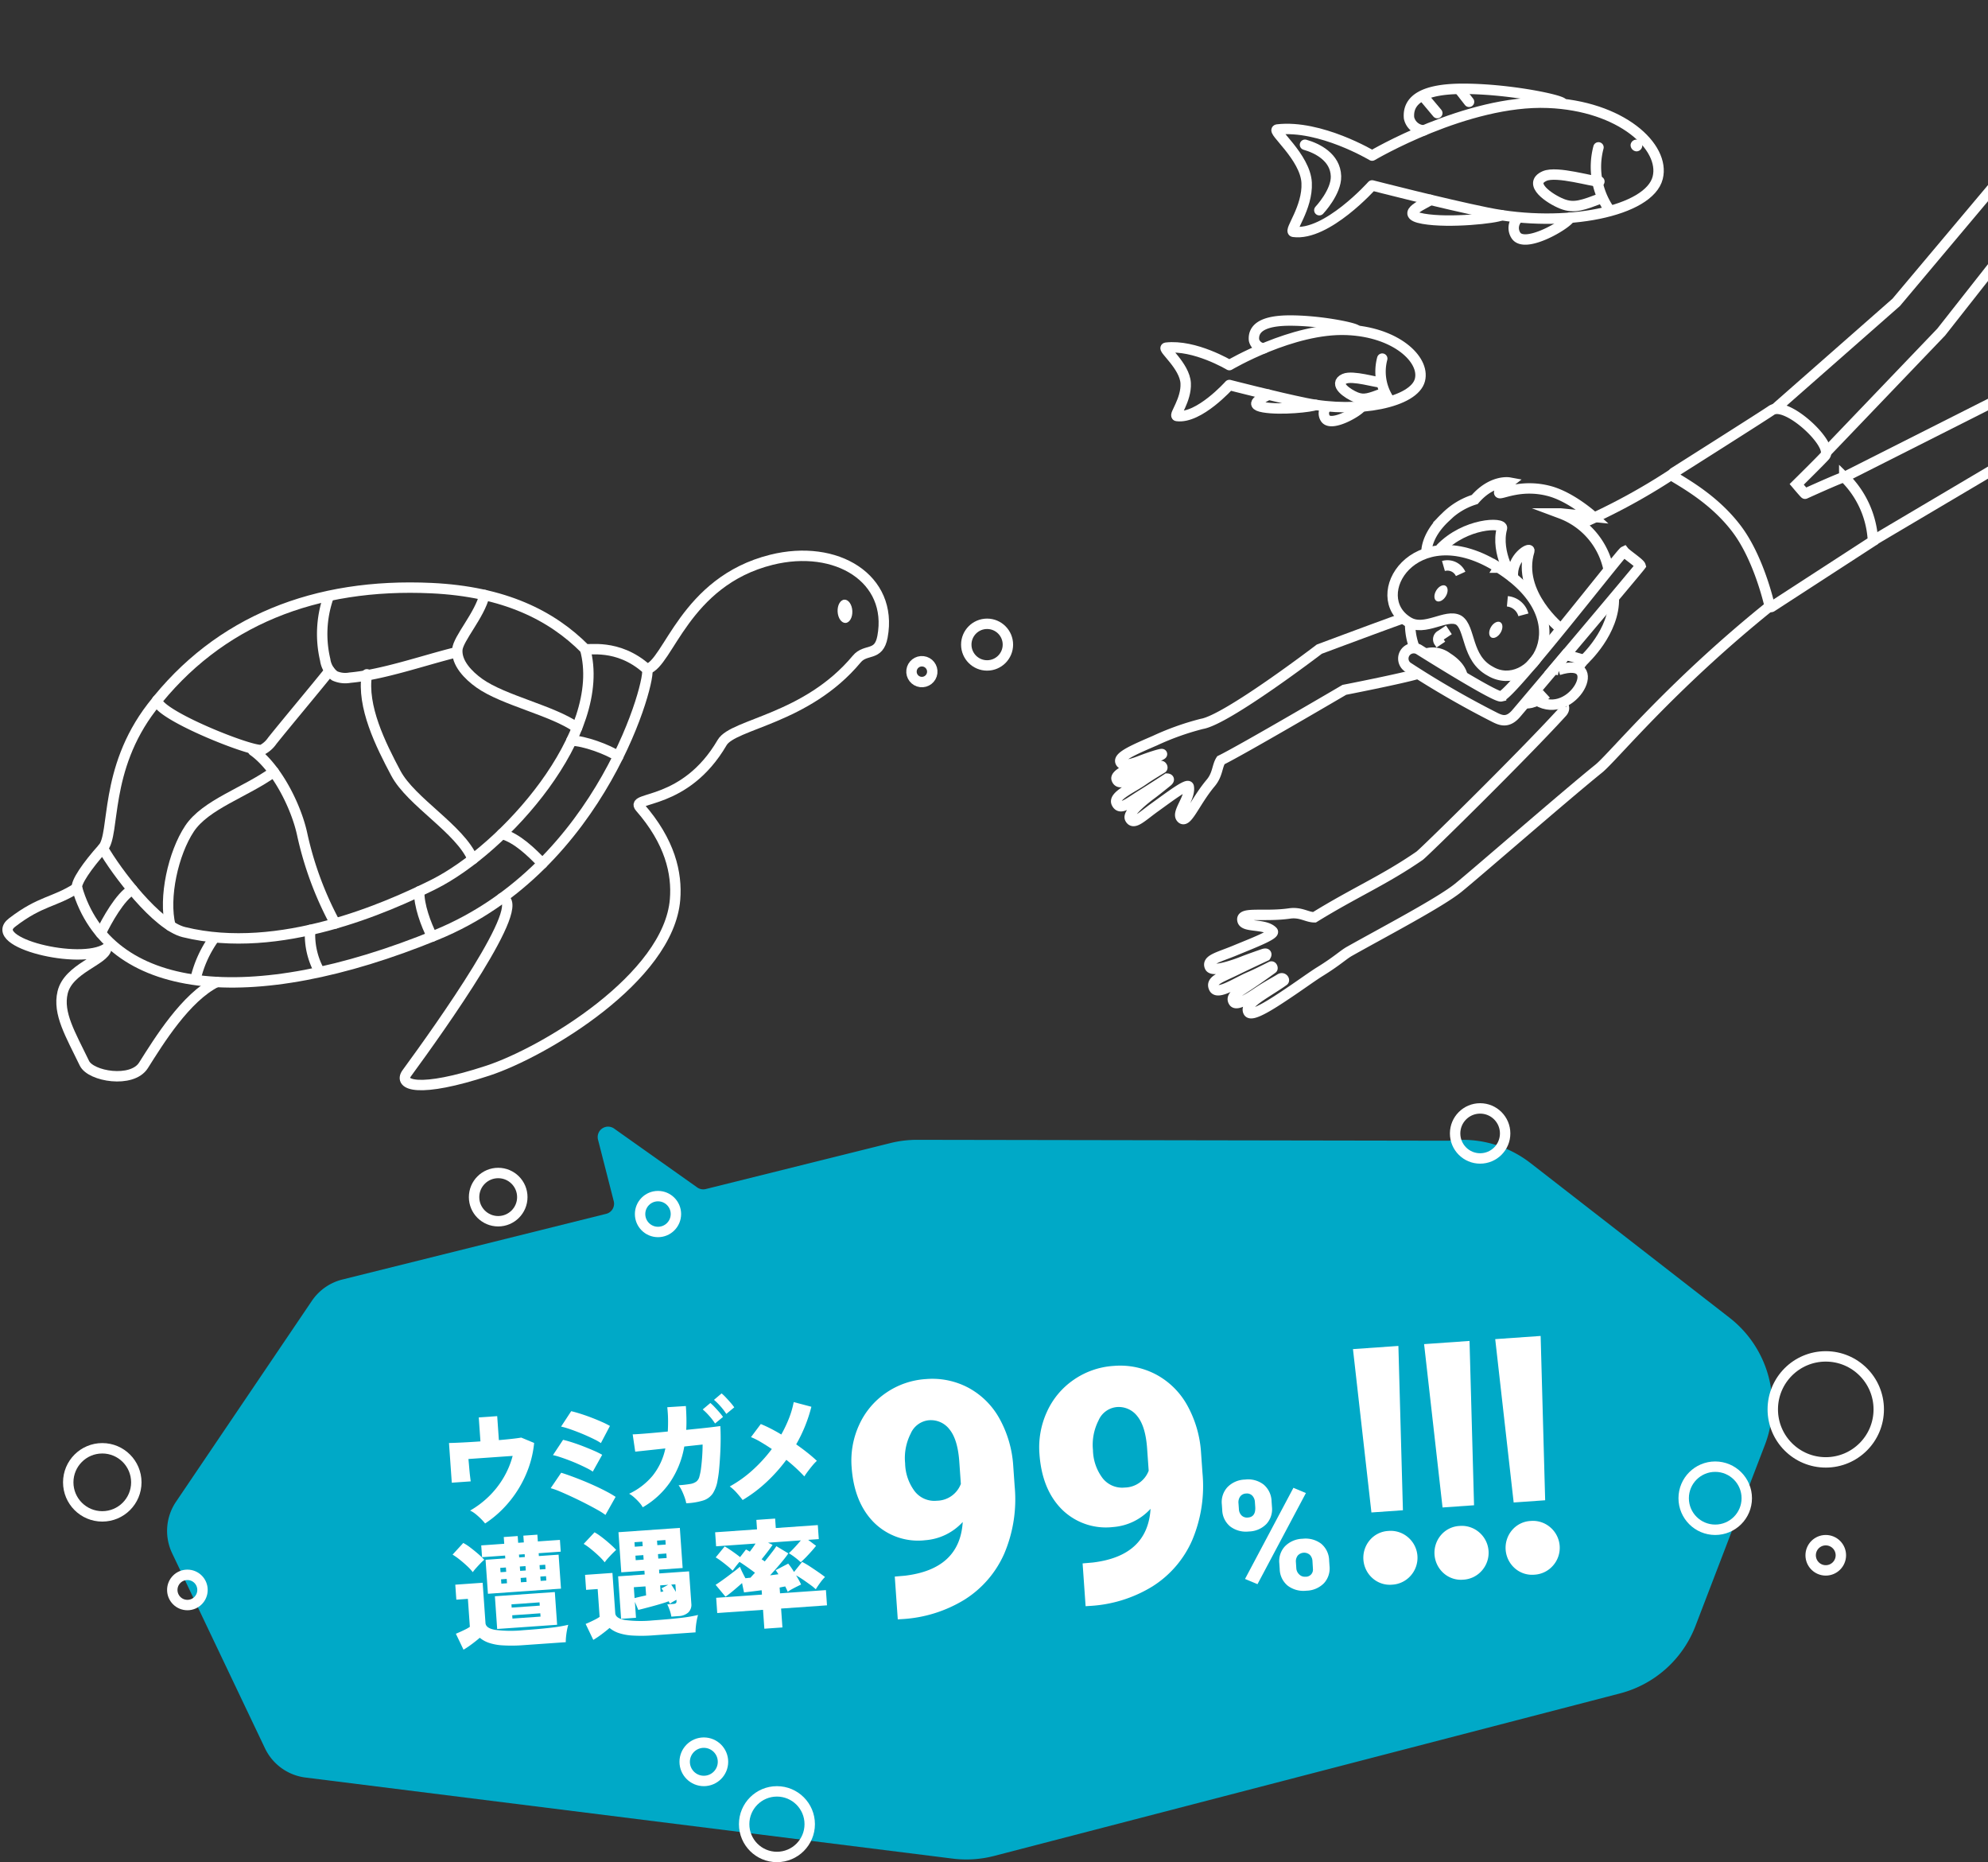 <svg xmlns="http://www.w3.org/2000/svg" width="382.116" height="357.844"><rect width="100%" height="100%" fill="#333333" stroke="none"/><defs><clipPath id="a"><path fill="#fff" stroke="#707070" d="M40 1393h195v212H40z" data-name="長方形 12408"/></clipPath></defs><g data-name="グループ 10493"><g data-name="グループ 10385"><g data-name="グループ 10384"><g clip-path="url(#a)" data-name="マスクグループ 1031" transform="translate(147.116 -1393)"><g data-name="グループ 10383"><g data-name="グループ 10335"><g data-name="グループ 10336"><path fill="none" stroke="#fff" stroke-miterlimit="10" stroke-width="2" d="M125.383 1522.486c-3.372.985-14.1 3.078-14.1 3.078s-19.634 11.521-23.738 13.528c-.747 1.166-.59 2.749-1.957 4.375-3.084 3.665-4.637 8.105-5.704 6.654-.798-1.081 1.859-3.82 1.493-5.93-.14-.803-3.84 2.019-6.444 3.886s-4.15 3.537-4.846 2.22c-.57-1.07 2.93-3.822 4.128-4.7.765-.563 2.814-2.213 3.038-2.403.656-.554-.034-.569-.034-.569s-2.882 1.885-5.098 3.257c-2.476 1.544-3.91 2.864-4.615 1.453-.562-1.13 1.84-2.395 3.927-3.66 1.67-1.011.823-.645 4.803-3.056.184-.112-.064-.452-.157-.416-1.164.449-2.893 1.15-4.603 1.901-2.11.927-3.547 1.826-3.969.596-.28-.816 2.024-1.963 4.309-2.849 7.553-2.928 3.906-2.062.244-.642-1.816.706-3.461 1.114-3.818.195-.419-1.08 2.961-2.488 6.625-4.077a51.4 51.4 0 0 1 9.045-3.224c4.79-.788 22.564-14.36 22.564-14.36s14.169-5.29 16.131-5.94" data-name="パス 14"/><path fill="none" stroke="#fff" stroke-miterlimit="10" stroke-width="2" d="M174.566 1483.948a120 120 0 0 1-18.158 9.847" data-name="パス 15"/><path fill="none" stroke="#fff" stroke-miterlimit="10" stroke-width="2" d="m267.112 1450.083-29.628 19.408-30.114 15.201" data-name="パス 16"/><path fill="none" stroke="#fff" stroke-miterlimit="10" stroke-width="2" d="m271.31 1458.826-27.663 19.879-30.697 18.167" data-name="パス 17"/><path fill="none" stroke="#fff" stroke-miterlimit="10" stroke-width="2" d="M153.247 1528.064c-.267.203.792.856-.132 1.869-7.622 8.359-26.583 26.974-27.37 27.516-6.818 4.701-12.376 6.992-20.208 11.822-1.421.01-2.617-1.046-4.803-.731-4.93.71-9.538-.437-9.019 1.385.384 1.355 4.289.501 5.786 2.053.57.59-4.06 2.352-7.216 3.661s-5.492 1.761-4.857 3.158c.519 1.138 4.963-.48 6.432-1.07.94-.376 3.575-1.3 3.872-1.394.868-.28.443.36.443.36s-3.347 1.557-5.86 2.788c-2.812 1.38-4.792 1.935-4.08 3.39.57 1.167 3.113-.304 5.454-1.486 1.875-.945 1.045-.38 5.513-2.637.209-.108.331.316.24.377a137 137 0 0 1-4.44 3.119c-2.083 1.397-3.72 2.198-2.978 3.29.496.729 2.438-.383 4.656-1.869 1.69-1.131 3.3-1.968 4.243-2.561.553-.347.86.239.702.356-.867.646-2.007 1.335-3.777 2.487-1.959 1.273-3.57 2.508-3 3.513.614 1.087 4.7-1.609 8.296-4.043 1.825-1.236 4.224-2.952 5.352-3.649 3.407-2.099 4.547-3.267 5.776-3.96 6.545-3.68 17.34-9.338 20.861-12.17 3.361-2.707 20.519-17.67 27.03-22.916 2.734-2.2 13.728-15.803 32.88-31.219" data-name="パス 18"/><path fill="none" stroke="#fff" stroke-miterlimit="10" stroke-width="2" d="M148.332 1527.61c6.826 4.101 13.54-8.863 4.11-5.856" data-name="パス 19"/><path fill="none" stroke="#fff" stroke-miterlimit="10" stroke-width="2" d="M146.005 1528.117s1.733.417 4.105-1.783" data-name="パス 20"/><path fill="none" stroke="#fff" stroke-miterlimit="10" stroke-width="2" d="M123.927 1512.735a12.8 12.8 0 0 0 .872 4.806" data-name="パス 21"/><path fill="none" stroke="#fff" stroke-miterlimit="10" stroke-width="2" d="m140.95 1502.083.005-.008-.29-.174c-.145-.086-.192-.116-.29-.175l-.005.008c-15.693-9.43-24.941 5.886-16.797 10.78 3.185 1.947 7.275-1.67 9.691-.34 2.31 1.504 1.423 7.312 6.051 9.798 7.617 4.577 18.161-9.495 1.636-19.89Z" data-name="パス 22"/><path fill="none" stroke="#fff" stroke-miterlimit="10" stroke-width="2" d="M134.022 1523.047c-.195-1.158-1.054-2.471-2.94-3.664a4.63 4.63 0 0 0-3.947-.826" data-name="パス 23"/><path fill="none" stroke="#fff" stroke-miterlimit="10" stroke-width="2" d="m131.378 1514.035-1.532 1.024a.87.87 0 0 0-.41 1.213l.397.594" data-name="パス 24"/><path fill="none" stroke="#fff" stroke-miterlimit="10" stroke-width="2" d="M129.699 1498.479c4.825-5.049 12.205-5.168 11.878-3.956-1.292 4.746 2.159 9.981 2.11 9.399-.33-3.893 3.388-5.834 3.153-5.055-2.514 8.19 6.103 15.001 6.103 15.001" data-name="パス 25"/><path fill="none" stroke="#fff" stroke-miterlimit="10" stroke-width="2" d="M163.084 1507.876c.212 6.511-5.752 11.943-5.752 11.943" data-name="パス 26"/><path fill="none" stroke="#fff" stroke-miterlimit="10" stroke-width="2" d="M127.073 1499.11s-.199-3.126 3.631-6.694a13.54 13.54 0 0 1 5.641-3.433c3.342-3.86 6.632-3.257 6.632-3.257s-2.503 1.953-1.82 2.034 4.416-1.754 9.515-.398c4.27 1.136 8.453 4.947 8.453 4.947l-6.25-.636a14.6 14.6 0 0 1 9.218 10.842" data-name="パス 27"/><path fill="none" stroke="#fff" stroke-miterlimit="10" stroke-width="2" d="M141.412 1526.816c2.112-.502 23.008-27.53 23.635-27.829.406.52 3.019 2.241 3.16 2.734-.769 1.055-23.03 27.396-23.935 28.434-1.573 1.807-2.87 1.293-4.044.712a177 177 0 0 1-16.816-9.714 2 2 0 0 1 2.13-3.369c4.154 2.604 14.919 9.256 15.87 9.032Z" data-name="パス 28"/><path fill="none" stroke="#fff" stroke-miterlimit="10" stroke-width="2" d="m152.523 1521.77-.983-.198 2.32-2.748 3.47.997-1.27 1.547" data-name="パス 29"/><path fill="none" stroke="#fff" stroke-miterlimit="10" stroke-width="2" d="M174.658 1483.794s17.618-11.148 18.691-11.915c2.859-2.05 12.066 6.584 10.323 8.715-.507.62-5.44 5.482-5.44 5.482s1.54 1.825 1.6 1.805c0 0 7.379-3.35 7.538-3.189a18.37 18.37 0 0 1 5.517 12.288l-19.465 12.629a.257.257 0 0 1-.39-.156c-.41-1.762-2.406-9.637-6.386-14.87-3.825-5.027-8.762-8.014-11.922-9.913-.289-.173-.353-.7-.066-.876Z" data-name="パス 30"/><path fill="none" stroke="#fff" stroke-miterlimit="10" stroke-width="2" d="m284.79 1435.249-15.488 11.848a6.593 6.593 0 0 0 6.96 11.134l17.207-9.359 31.392-13.386-16.597-23.456Z" data-name="パス 31"/><path fill="none" stroke="#fff" stroke-miterlimit="10" stroke-width="2" d="m240.686 1423.348-23.335 27.759-23.316 20.495" data-name="パス 32"/><path fill="none" stroke="#fff" stroke-miterlimit="10" stroke-width="2" d="m248.592 1428.099-22.581 28.708-22.015 22.99" data-name="パス 33"/><path fill="none" stroke="#fff" stroke-miterlimit="10" stroke-width="2" d="m253.013 1401.98-11.318 15.88a6.593 6.593 0 0 0 9.926 8.59l13.693-14.001 25.305-23.348-23.516-15.063Z" data-name="パス 34"/><path fill="none" stroke="#fff" stroke-miterlimit="10" stroke-width="2" d="M130.332 1501.764a2.786 2.786 0 0 1 3.304 1.519" data-name="パス 35"/><path fill="none" stroke="#fff" stroke-miterlimit="10" stroke-width="2" d="M142.618 1508.553a3.52 3.52 0 0 1 3.08 2.596" data-name="パス 36"/><path fill="#fff" d="M128.942 1506.474c.483-.804 1.288-1.21 1.797-.903s.528 1.206.045 2.01-1.288 1.21-1.796.904-.53-1.204-.046-2.01" data-name="パス 37"/><path fill="#fff" d="M139.472 1513.478c.483-.804 1.288-1.21 1.797-.904s.528 1.206.045 2.01-1.288 1.21-1.796.905-.53-1.205-.046-2.011" data-name="パス 38"/></g></g><g data-name="グループ 10344"><g data-name="グループ 10345"><path fill="#fff" d="M166.305 1420.807a1.129 1.129 0 1 1 1.119 1.279 1.207 1.207 0 0 1-1.119-1.279" data-name="パス 76"/><path fill="none" stroke="#fff" stroke-linecap="round" stroke-linejoin="round" stroke-miterlimit="10" stroke-width="2" d="M150.415 1412.755c14.136.561 22.585 8.5 21.1 14.4-1.624 6.467-17.762 9.758-32.747 6.718-8.382-1.7-22.149-5.242-22.149-5.242s-8.736 9.795-15.122 8.923c-.949-.13 2.781-4.61 2.539-9.436-.245-4.965-6.866-10.09-5.64-10.233 8.242-.961 18.226 5.017 18.226 5.017s18.209-10.765 33.793-10.147" data-name="パス 77"/><path fill="none" stroke="#fff" stroke-linecap="round" stroke-linejoin="round" stroke-miterlimit="10" stroke-width="2" d="M160.304 1427.876c-1.309.075-8.171-2.086-10.53-1.046-3.342 1.473.974 4.4 3.343 5.338s4.022.239 7.66-1.116" data-name="パス 78"/><path fill="none" stroke="#fff" stroke-linecap="round" stroke-miterlimit="10" stroke-width="2" d="M160.129 1421.321a14.54 14.54 0 0 0 1.8 11.569" data-name="パス 79"/><path fill="none" stroke="#fff" stroke-linecap="round" stroke-linejoin="round" stroke-miterlimit="10" stroke-width="2" d="M126.561 1418.053a3.04 3.04 0 0 1-2.845-2.387c-.321-3.56 2.871-5.6 10.366-5.6 8.331 0 17.718 1.88 19.026 2.664" data-name="パス 80"/><path fill="none" stroke="#fff" stroke-linecap="round" stroke-miterlimit="10" stroke-width="2" d="m126.461 1411.532 2.689 3.206" data-name="パス 81"/><path fill="none" stroke="#fff" stroke-linecap="round" stroke-miterlimit="10" stroke-width="2" d="m133.39 1410.188 1.862 2.379" data-name="パス 82"/><path fill="none" stroke="#fff" stroke-linecap="round" stroke-linejoin="round" stroke-miterlimit="10" stroke-width="2" d="M127.805 1431.401c-.424.554-6.533 2.73-1.345 3.638 5.043.883 14.042-.115 15.039-.684" data-name="パス 83"/><path fill="none" stroke="#fff" stroke-linecap="round" stroke-linejoin="round" stroke-miterlimit="10" stroke-width="2" d="M144.673 1434.888a2.62 2.62 0 0 0-.373 3.41c1.788 2.5 9.707-2.166 10.363-3.456" data-name="パス 84"/><path fill="none" stroke="#fff" stroke-linecap="round" stroke-linejoin="round" stroke-miterlimit="10" stroke-width="2" d="M103.718 1420.815c2.328.662 5.854 2.39 5.958 6.054.086 3.045-3.2 6.526-3.2 6.526" data-name="パス 85"/></g></g><g data-name="グループ 10346"><g fill="none" stroke="#fff" stroke-linecap="round" stroke-miterlimit="10" stroke-width="2" data-name="グループ 10345"><path stroke-linejoin="round" d="M111.732 1456.392c9.433.374 15.07 5.669 14.082 9.608-1.083 4.316-11.852 6.511-21.852 4.483-5.593-1.134-14.779-3.5-14.779-3.5s-5.83 6.538-10.091 5.96c-.633-.087 1.856-3.076 1.694-6.3-.166-3.313-4.583-6.733-3.766-6.828 5.5-.642 12.162 3.348 12.162 3.348s12.151-7.183 22.55-6.771" data-name="パス 77"/><path stroke-linejoin="round" d="M118.331 1466.482c-.874.05-5.452-1.392-7.027-.7-2.23.983.65 2.933 2.231 3.562s2.684.16 5.112-.744" data-name="パス 78"/><path d="M118.565 1461.914a9.7 9.7 0 0 0 1.2 7.72" data-name="パス 79"/><path stroke-linejoin="round" d="M95.815 1459.927a2.03 2.03 0 0 1-1.9-1.591c-.212-2.378 1.917-3.739 6.919-3.739 5.559 0 11.823 1.255 12.7 1.778" data-name="パス 80"/><path stroke-linejoin="round" d="M96.646 1468.834c-.283.37-4.359 1.822-.9 2.428 3.365.589 9.37-.077 10.035-.457" data-name="パス 83"/><path stroke-linejoin="round" d="M107.902 1471.161a1.75 1.75 0 0 0-.249 2.275c1.193 1.668 6.478-1.445 6.915-2.306" data-name="パス 84"/></g></g></g></g></g><g data-name="グループ 10491"><g data-name="グループ 10338"><g data-name="グループ 10339"><path fill="none" stroke="#fff" stroke-linecap="round" stroke-linejoin="round" stroke-miterlimit="10" stroke-width="2" d="M124.351 128.588c4.133-1.029 7.195-16.834 23.9-21.009 12.531-3.132 23.461 3.608 21.373 14.794-.723 3.868-3.208 2.187-4.945 4.272-9.673 11.607-23.764 12.432-25.88 16.053-7.111 12.18-17.665 10.299-15.813 12.41 5.817 6.637 7.175 12.71 6.768 17.73-1.206 15.064-25.185 29.354-35.975 32.904-13.3 4.375-17.288 2.803-15.589.487 6.534-8.92 23.652-32.983 18.285-33.63" data-name="パス 39"/><path fill="none" stroke="#fff" stroke-linecap="round" stroke-linejoin="round" stroke-miterlimit="10" stroke-width="2" d="M82.932 113.018c13.932.65 23.091 5.205 29.529 11.697.354.357 6.233-1.22 11.89 3.874 1.128 1.015-8.322 37.896-40.483 51.065-36.028 14.75-63.119 11.552-69.064-9.034-.284-.987 1.92-4.245 4.964-7.626 2.438-2.709.127-15.056 9.42-27.123 12.833-16.668 31.523-23.889 53.744-22.853" data-name="パス 40"/><path fill="none" stroke="#fff" stroke-linecap="round" stroke-linejoin="round" stroke-miterlimit="10" stroke-width="2" d="M41.635 188.705c-5.94 2.941-11.114 11.366-14.059 16.024-2.19 3.466-10.127 2.133-11.35-.406-2.678-5.556-5.147-9.567-4.192-13.6 1.093-4.617 8.004-6.178 8.416-8.469-4.947 3.292-23.135-1.13-18.132-4.973 5.524-4.248 8.084-3.828 12.486-6.662" data-name="パス 41"/><path fill="none" stroke="#fff" stroke-linecap="round" stroke-linejoin="round" stroke-miterlimit="10" stroke-width="2" d="M112.462 124.715c4.468 16.221-15.524 38.447-29.103 45.23-8.821 4.406-29.617 13.703-48.026 9.172-5.167-1.274-12.928-11.496-15.565-16.123" data-name="パス 42"/><path fill="none" stroke="#fff" stroke-linecap="round" stroke-miterlimit="10" stroke-width="2" d="M118.83 145.347c-1.997-1.331-6.591-3.011-8.995-3.027" data-name="パス 43"/><path fill="none" stroke="#fff" stroke-linecap="round" stroke-miterlimit="10" stroke-width="2" d="M104.25 165.931c-2.126-2.187-4.83-4.862-7.767-5.688" data-name="パス 44"/><path fill="none" stroke="#fff" stroke-linecap="round" stroke-miterlimit="10" stroke-width="2" d="M80.59 171.29c-.115 2.575 1.283 6.402 2.474 8.688" data-name="パス 45"/><path fill="none" stroke="#fff" stroke-linecap="round" stroke-miterlimit="10" stroke-width="2" d="M59.614 178.702a14.57 14.57 0 0 0 1.79 7.973" data-name="パス 46"/><path fill="none" stroke="#fff" stroke-linecap="round" stroke-miterlimit="10" stroke-width="2" d="M41.19 180.227a22.1 22.1 0 0 0-3.613 7.92" data-name="パス 47"/><path fill="none" stroke="#fff" stroke-linecap="round" stroke-miterlimit="10" stroke-width="2" d="M25.435 170.953c-2.344 1.312-4.896 5.953-6.07 8.368" data-name="パス 48"/><path fill="none" stroke="#fff" stroke-linecap="round" stroke-linejoin="round" stroke-miterlimit="10" stroke-width="2" d="M110.915 139.85c-4.667-3.322-14.112-5.24-18.774-8.56-2.11-1.5-4.418-3.85-4.241-6.432.146-2.137 4.297-6.635 5.226-10.52" data-name="パス 49"/><path fill="none" stroke="#fff" stroke-linecap="round" stroke-linejoin="round" stroke-miterlimit="10" stroke-width="2" d="M87.495 125.399c-6.12 1.522-13.941 4.263-20.223 4.827a5 5 0 0 1-2.94-.347 4.6 4.6 0 0 1-1.824-3.084 21.55 21.55 0 0 1 .534-11.803" data-name="パス 50"/><path fill="none" stroke="#fff" stroke-linecap="round" stroke-linejoin="round" stroke-miterlimit="10" stroke-width="2" d="M63.339 128.916c-3.21 3.998-7.79 9.427-11.002 13.426a5.4 5.4 0 0 1-1.95 1.746c-1.565.664-20.289-6.78-20.17-9.531" data-name="パス 51"/><path fill="none" stroke="#fff" stroke-linecap="round" stroke-linejoin="round" stroke-miterlimit="10" stroke-width="2" d="M52.618 148.328c-5.477 3.95-13.094 6.246-16.198 10.923s-5.032 13.228-3.662 18.672" data-name="パス 52"/><path fill="none" stroke="#fff" stroke-linecap="round" stroke-linejoin="round" stroke-miterlimit="10" stroke-width="2" d="M48.663 144.265c4.495 3.187 8.239 10.622 9.411 16.006a65.3 65.3 0 0 0 6.365 17.19" data-name="パス 53"/><path fill="none" stroke="#fff" stroke-linecap="round" stroke-linejoin="round" stroke-miterlimit="10" stroke-width="2" d="M70.518 129.58c-1.003 6.18 2.63 13.482 5.572 19.012s12.363 10.743 14.785 16.518" data-name="パス 54"/><path fill="#fff" d="M163.828 117.396c-.065-1.238-.749-2.203-1.532-2.162s-1.362 1.073-1.297 2.31.75 2.203 1.531 2.162 1.362-1.073 1.297-2.31" data-name="パス 55"/></g></g><g fill="none" stroke="#fff" stroke-width="2" data-name="楕円形 15" transform="translate(184.73 118.874)"><circle cx="5" cy="5" r="5" stroke="none"/><circle cx="5" cy="5" r="4"/></g><g fill="none" stroke="#fff" stroke-width="2" data-name="楕円形 16" transform="rotate(7 -940.5 1490.074)"><circle cx="3" cy="3" r="3" stroke="none"/><circle cx="3" cy="3" r="2"/></g></g></g><g data-name="グループ 10486"><g data-name="グループ 10481"><g data-name="グループ 10483"><g data-name="グループ 10484"><g data-name="グループ 10489"><g data-name="グループ 10490"><path fill="#00a9c7" d="M59.947 249.978a10 10 0 0 1 5.867-4.1l50.7-12.62a2 2 0 0 0 1.454-2.437l-3.024-11.825a2 2 0 0 1 3.094-2.125l15.978 11.314a2 2 0 0 0 1.639.309l35.45-8.824a21.3 21.3 0 0 1 5.171-.634l102.171.171a21.27 21.27 0 0 1 15.735 4.3l38.252 29.715a21.27 21.27 0 0 1 6.81 24.409L325.89 312.45a21.27 21.27 0 0 1-14.512 12.969L191.09 356.645a21.3 21.3 0 0 1-7.985.517L58.716 341.583a10 10 0 0 1-7.786-5.623l-17.843-37.477a10 10 0 0 1 .746-9.9Z" data-name="パス 236"/></g></g><g fill="none" stroke="#fff" stroke-width="2" data-name="楕円形 38" transform="translate(142.033 343.241)"><circle cx="7.302" cy="7.302" r="7.302" stroke="none"/><circle cx="7.302" cy="7.302" r="6.302"/></g><g fill="none" stroke="#fff" stroke-width="2" data-name="楕円形 39" transform="translate(130.603 333.876)"><circle cx="4.682" cy="4.682" r="4.682" stroke="none"/><circle cx="4.682" cy="4.682" r="3.682"/></g><g data-name="グループ 10485"><path fill="#fff" d="M234.851 289.094a4.22 4.22 0 0 1 1.072-3.305 4.88 4.88 0 0 1 3.394-1.468 4.88 4.88 0 0 1 3.579.972 4.34 4.34 0 0 1 1.513 3.203l.075 1.064a4.2 4.2 0 0 1-1.057 3.29 4.86 4.86 0 0 1-3.38 1.45 5 5 0 0 1-3.572-.954 4.24 4.24 0 0 1-1.55-3.2Zm3.28.912a1.8 1.8 0 0 0 .514 1.215 1.5 1.5 0 0 0 1.213.397q1.548-.11 1.41-2.085l-.062-.884a1.9 1.9 0 0 0-.502-1.232 1.44 1.44 0 0 0-1.2-.412 1.47 1.47 0 0 0-1.115.56 1.9 1.9 0 0 0-.336 1.334Zm7.77 10.448a4.18 4.18 0 0 1 1.08-3.306 4.92 4.92 0 0 1 3.387-1.452 4.97 4.97 0 0 1 3.577.953 4.3 4.3 0 0 1 1.531 3.241l.073 1.032a4.22 4.22 0 0 1-1.057 3.305 4.88 4.88 0 0 1-3.396 1.452 5 5 0 0 1-3.57-.953 4.24 4.24 0 0 1-1.551-3.2Zm3.265.913a1.77 1.77 0 0 0 .558 1.183 1.5 1.5 0 0 0 1.186.443 1.363 1.363 0 0 0 1.453-1.465l-.092-1.52a1.83 1.83 0 0 0-.515-1.23 1.66 1.66 0 0 0-2.298.13 1.8 1.8 0 0 0-.372 1.249Zm-7.46 3.056-2.398-1.002 9.302-17.514 2.401 1.004Z" data-name="パス 228"/><path fill="#fff" d="M185.048 292.474a10.86 10.86 0 0 1-7.218 3.504 12.02 12.02 0 0 1-9.845-3.408q-3.817-3.831-4.295-10.65a16.4 16.4 0 0 1 1.424-8.054 14.9 14.9 0 0 1 5.149-6.178 15.2 15.2 0 0 1 7.75-2.68 14.74 14.74 0 0 1 8.085 1.65 14.9 14.9 0 0 1 5.962 5.854 21.5 21.5 0 0 1 2.693 9.156l.275 3.927a26.7 26.7 0 0 1-1.984 12.927 19.9 19.9 0 0 1-7.622 8.858 25.7 25.7 0 0 1-12.217 3.766l-.642.045-.577-8.226 1.946-.167q10.558-1.26 11.116-10.324m-4.967-4.087a5 5 0 0 0 4.606-3.232l-.299-4.261q-.299-4.262-1.873-6.201a4.5 4.5 0 0 0-4.01-1.766 4.25 4.25 0 0 0-3.461 2.568 10.3 10.3 0 0 0-1.069 5.703 9.24 9.24 0 0 0 1.88 5.424 4.78 4.78 0 0 0 4.226 1.766Zm41.069 1.555a10.86 10.86 0 0 1-7.218 3.504 12.02 12.02 0 0 1-9.844-3.408q-3.817-3.832-4.295-10.65a16.4 16.4 0 0 1 1.424-8.053 14.9 14.9 0 0 1 5.149-6.178 15.2 15.2 0 0 1 7.75-2.68 14.74 14.74 0 0 1 8.084 1.65 14.9 14.9 0 0 1 5.962 5.853 21.5 21.5 0 0 1 2.692 9.156l.276 3.927a26.7 26.7 0 0 1-1.984 12.926 19.9 19.9 0 0 1-7.623 8.86 25.7 25.7 0 0 1-12.217 3.765l-.64.044-.576-8.225 1.946-.168q10.557-1.26 11.114-10.323m-4.967-4.087a5 5 0 0 0 4.606-3.232l-.299-4.261q-.299-4.262-1.873-6.201a4.5 4.5 0 0 0-4.007-1.766 4.25 4.25 0 0 0-3.46 2.567 10.3 10.3 0 0 0-1.069 5.703 9.24 9.24 0 0 0 1.88 5.425 4.78 4.78 0 0 0 4.223 1.766Z" data-name="パス 227"/><g data-name="グループ 10472"><g fill="#fff" data-name="グループ 10473"><path d="M93.245 292.764a10 10 0 0 0-.79-.882 13 13 0 0 0-1.026-.924 5 5 0 0 0-1.067-.677 18 18 0 0 0 3.574-2.693 17.2 17.2 0 0 0 2.817-3.566 16.6 16.6 0 0 0 1.785-4.246l-8.5.596q.079.806.153 1.694t.158 1.594q.085.712.129 1.01l-3.64.255-.536-7.628q.879-.015 2.529-.096t3.516-.212l-.323-4.606 3.544-.249.323 4.608q1.427-.123 2.564-.25t1.732-.237l2.479 1.03a19.7 19.7 0 0 1-1.068 4.788 21.6 21.6 0 0 1-2.095 4.291 21.7 21.7 0 0 1-2.872 3.617 20.6 20.6 0 0 1-3.394 2.784" data-name="パス 220"/><path d="M116.375 291.12a13 13 0 0 0-1.49-.95q-1.001-.566-2.25-1.208t-2.552-1.252q-1.305-.61-2.414-1.08a14 14 0 0 0-1.82-.654l2.016-2.965q.804.244 1.897.643t2.306.89q1.215.495 2.388 1.036t2.182 1.075a18 18 0 0 1 1.69.992Zm-2.436-8.328a9 9 0 0 0-1.159-.67q-.744-.377-1.64-.777t-1.824-.752-1.722-.608a12 12 0 0 0-1.31-.36l1.947-2.938q.777.177 1.807.51t2.114.754q1.083.426 2.039.841a16 16 0 0 1 1.558.77Zm1.56-5.48a9 9 0 0 0-1.158-.672q-.748-.375-1.652-.775t-1.824-.752q-.917-.353-1.708-.61a12 12 0 0 0-1.31-.359l1.943-2.961q.776.177 1.795.499t2.09.733 2.013.831a16 16 0 0 1 1.548.772Z" data-name="パス 221"/><path d="M123.542 289.645a5 5 0 0 0-.654-.904 11 11 0 0 0-.96-.963 5.7 5.7 0 0 0-1-.732 13.1 13.1 0 0 0 4.504-3.453 12.44 12.44 0 0 0 2.457-5.252l-5.792.619-.488-3.328q.37-.002 1.373-.072t2.406-.193q1.403-.12 2.967-.277.064-1.07.052-2.237t-.148-2.433l3.572-.228q.084 1.198.107 2.344t-.036 2.236q1.564-.156 2.932-.298t2.33-.264q.965-.125 1.286-.171.07.99.068 2.402t-.084 2.935q-.079 1.522-.2 2.862a22 22 0 0 1-.299 2.186 6.6 6.6 0 0 1-.941 2.59 3.55 3.55 0 0 1-1.84 1.332 12.8 12.8 0 0 1-3.25.529 7 7 0 0 0-.297-1.09 13 13 0 0 0-.517-1.268 6 6 0 0 0-.656-1.1 21 21 0 0 0 2.23-.25 2.7 2.7 0 0 0 1.204-.478 1.77 1.77 0 0 0 .57-.966 11 11 0 0 0 .329-1.737q.128-1.027.205-2.19t.077-2.205l-3.524.38a17.5 17.5 0 0 1-2.758 6.896 16.2 16.2 0 0 1-5.221 4.78m13.894-16.097a11 11 0 0 0-1.123-1.473 12 12 0 0 0-1.244-1.232l1.465-1.237a9 9 0 0 1 .794.754q.475.5.929 1.023a11 11 0 0 1 .71.9Zm2.163-1.842a11 11 0 0 0-1.122-1.473 12 12 0 0 0-1.244-1.232l1.464-1.237a9 9 0 0 1 .794.755q.474.5.928 1.023a11 11 0 0 1 .711.9Z" data-name="パス 222"/><path d="M142.743 288.252q-.46-.617-1.139-1.38a8 8 0 0 0-1.336-1.226 23.2 23.2 0 0 0 4.42-3.17 28.5 28.5 0 0 0 3.665-4.022q-1.12-.752-2.156-1.362a13 13 0 0 0-1.848-.924l1.884-2.517q.881.355 1.89.87t2.05 1.143a25 25 0 0 0 1.485-3.126 17.4 17.4 0 0 0 .902-3.104l3.397.896a28.6 28.6 0 0 1-2.92 7.225q1.169.82 2.186 1.629t1.787 1.541a9 9 0 0 0-.862.917q-.449.54-.861 1.09t-.684.986a31.5 31.5 0 0 0-3.461-3.187 31 31 0 0 1-3.813 4.273 26.8 26.8 0 0 1-4.585 3.448" data-name="パス 223"/><path d="m89.093 317.016-1.468-3.065q.398-.164.907-.394t1.004-.48a6 6 0 0 0 .776-.456l-.377-5.374-2.222.156-.202-2.881 5.262-.37.543 7.735q.071 1.021 1.905 1.326a24.3 24.3 0 0 0 5.305.06q3.061-.214 5.266-.469a28 28 0 0 0 3.436-.572 9 9 0 0 0-.233.962q-.118.61-.186 1.256a9 9 0 0 0-.059 1.121l-8.024.563a29 29 0 0 1-4.12.047 10 10 0 0 1-2.69-.506 5.4 5.4 0 0 1-1.697-.952q-.624.545-1.5 1.2a18 18 0 0 1-1.622 1.093m1.778-14.897a9.7 9.7 0 0 0-1.11-1.197q-.682-.638-1.42-1.224a12 12 0 0 0-1.354-.953l2.054-2.241a9.4 9.4 0 0 1 1.374.895q.783.595 1.511 1.227a13 13 0 0 1 1.149 1.105 9 9 0 0 0-.727.69q-.426.44-.84.901a8 8 0 0 0-.639.797m2.914 4.15-.458-6.532 3.792-.266-.038-.544-4.427.31-.159-2.264 4.423-.31-.09-1.298 2.676-.187.091 1.297 1.089-.076-.091-1.298 2.694-.189.091 1.298 4.242-.298.159 2.265-4.242.297.039.545 3.792-.266.458 6.532Zm1.337.477 11.52-.808.441 6.287-11.524.808Zm1.086-4.618 1.088-.076-.058-.834-1.089.076Zm.154 2.196 1.088-.076-.058-.83-1.089.077Zm1.986 4.602 5.4-.378-.045-.627-5.399.379Zm.148 2.11 5.4-.379-.045-.634-5.4.378Zm1.296-11.753 1.089-.076-.038-.544-1.09.076Zm.181 2.586 1.09-.076-.06-.84-1.088.077Zm.154 2.196 1.09-.077-.06-.834-1.088.076Zm3.639-2.462 1.089-.076-.06-.84-1.092.077Zm.154 2.196 1.089-.077-.059-.834-1.093.077Z" data-name="パス 224"/><path d="m114.037 315.13-1.47-3.066q.4-.162.908-.398t1.002-.492a7 7 0 0 0 .777-.465l-.375-5.349-2.223.156-.202-2.881 5.263-.37.542 7.735q.07.998 1.904 1.314a23.7 23.7 0 0 0 5.306.073q3.062-.215 5.267-.47a28 28 0 0 0 3.436-.572 9 9 0 0 0-.233.963q-.118.61-.186 1.255a9 9 0 0 0-.057 1.121l-8.027.563a29 29 0 0 1-4.119.048 10.2 10.2 0 0 1-2.691-.506 5.4 5.4 0 0 1-1.697-.952q-.622.545-1.5 1.2a18 18 0 0 1-1.621 1.094m2.188-14.904a10.5 10.5 0 0 0-1.147-1.242q-.721-.678-1.496-1.309a12 12 0 0 0-1.395-.995l2.083-2.221a8.4 8.4 0 0 1 1.002.636q.576.416 1.18.916t1.13.985a11 11 0 0 1 .845.844q-.283.247-.715.688t-.848.903a8 8 0 0 0-.64.797m12.814 10.434a6.6 6.6 0 0 0-.314-1.232 11 11 0 0 0-.467-1.13l1.111-.077a.96.96 0 0 0 .548-.153q.14-.123.111-.532l-.008-.113q-.352.185-.701.391a9 9 0 0 0-.568.359 1 1 0 0 0-.096-.222 2 2 0 0 1-.117-.243q-.622.228-1.46.479t-1.698.484q-.861.23-1.575.417t-1.12.28l-.656-1.55.214 3.063-2.863.2-.573-8.166 5.104-.358-.05-.726-4.447.312-.54-7.708 11.796-.828.54 7.709-4.533.318.05.725 5.717-.4.434 6.192a2.04 2.04 0 0 1-.565 1.692 2.94 2.94 0 0 1-1.91.715Zm-7.07-3.562q.805-.215 2.22-.52l-.121-1.73-2.242.158Zm.042-9.875 1.52-.106-.061-.866-1.52.106Zm.181 2.587 1.52-.106-.06-.868-1.52.107Zm4.154-2.89 1.61-.114-.06-.866-1.61.113Zm.181 2.586 1.611-.113-.06-.867-1.611.113Zm.45 6.42.54-.13q-.104-.174-.206-.327a3 3 0 0 0-.177-.239l1.297-.683-1.542.108Zm2.94-.024-.103-1.456-.798.056q.203.286.433.653Z" data-name="パス 225"/><path d="m146.917 312.984-.255-3.63-8.801.617-.205-2.926 8.801-.617-.059-.84q-1.084.145-2.01.256l-1.38.165-.377-1.797q-.493.445-1.084.953t-1.138.947q-.55.44-.963.717l-1.897-2.284q.37-.226.99-.662t1.324-.96q.704-.527 1.342-1.016t1.024-.835a10 10 0 0 0 .49 1.127q.318.64.554 1.078c.151-.01.307-.021.465-.043s.327-.036.509-.05q.169-.194.391-.437t.477-.513q-.65-.499-1.502-1.1t-1.474-.992q-.337.388-.703.858t-.615.83a13 13 0 0 0-1.021-.92q-.603-.493-1.204-.94a11 11 0 0 0-1.029-.69l1.721-2.106q.378.201.905.551t1.074.747q.55.394.987.75l1.132-1.469q.166.08.356.192t.381.234l.532-.72q.302-.408.567-.842l-7.576.531-.19-2.695 8.053-.564-.127-1.816 3.607-.253.127 1.816 8.076-.567.189 2.695-2.042.143 1.517 1.147q-.335.434-.873 1.041t-1.092 1.176q-.553.564-.983.936a13 13 0 0 0-1.127-.946 11 11 0 0 0-1.158-.786q.472-.42 1.14-1.14t1.168-1.324l-6.304.442.872.416q-.227.336-.601.845t-.783 1.023q-.408.52-.723.906.167.102.323.206a3 3 0 0 1 .276.208q.738-.917 1.36-1.725a14 14 0 0 0 .873-1.213l2.304 1.389q-.33.502-.907 1.215t-1.251 1.492q-.676.777-1.353 1.509l.836-.105.767-.099q-.153-.24-.281-.436a4 4 0 0 0-.252-.347l2.418-1.264a14 14 0 0 1 1.116 1.609l1.556-1.94a17 17 0 0 1 1.57.927q.86.567 1.638 1.105t1.19.874a9 9 0 0 0-.936 1.115q-.51.697-.836 1.244a9 9 0 0 0-.968-.798q-.65-.478-1.404-.996t-1.417-.88q.307.48.556.94t.41.815q-.33.16-.837.412t-.978.513a5.4 5.4 0 0 0-.753.485c-.055-.133-.12-.293-.203-.465s-.174-.366-.28-.573q-.225.04-.495.092c-.27.052-.374.076-.584.12l.078 1.112 8.824-.619.206 2.926-8.822.62.255 3.629Z" data-name="パス 226"/></g></g><g fill="#fff" data-name="グループ 10475"><path d="m263.603 290.644-3.547-31.39 8.732-.612.87 31.577Zm3.982 13.875a5 5 0 0 1-3.769-1.24 5.245 5.245 0 0 1-.514-7.33 5 5 0 0 1 3.56-1.754 5.1 5.1 0 0 1 3.798 1.238 5.167 5.167 0 0 1 .514 7.33 5.1 5.1 0 0 1-3.587 1.756Z" data-name="パス 229"/><path d="m290.944 288.726-3.546-31.39 8.731-.612.87 31.578Zm3.982 13.875a5 5 0 0 1-3.768-1.24 5.245 5.245 0 0 1-.515-7.33 5 5 0 0 1 3.56-1.753 5.1 5.1 0 0 1 3.798 1.238 5.167 5.167 0 0 1 .514 7.329 5.1 5.1 0 0 1-3.587 1.756Z" data-name="パス 230"/><path d="m277.274 289.685-3.547-31.39 8.732-.612.87 31.577Zm3.982 13.875a5 5 0 0 1-3.769-1.24 5.245 5.245 0 0 1-.514-7.33 5 5 0 0 1 3.56-1.753 5.1 5.1 0 0 1 3.797 1.238 5.167 5.167 0 0 1 .514 7.329 5.1 5.1 0 0 1-3.586 1.756Z" data-name="パス 231"/></g></g></g></g></g><g fill="none" stroke="#fff" stroke-width="2" data-name="楕円形 32" transform="translate(339.748 259.652)"><circle cx="11.184" cy="11.184" r="11.184" stroke="none"/><circle cx="11.184" cy="11.184" r="10.184"/></g><g fill="none" stroke="#fff" stroke-width="2" data-name="楕円形 33" transform="translate(322.621 280.843)"><circle cx="7.064" cy="7.064" r="7.064" stroke="none"/><circle cx="7.064" cy="7.064" r="6.064"/></g><g fill="none" stroke="#fff" stroke-width="2" data-name="楕円形 34" transform="translate(347.029 294.97)"><circle cx="3.903" cy="3.903" r="3.903" stroke="none"/><circle cx="3.903" cy="3.903" r="2.903"/></g><g fill="none" stroke="#fff" stroke-width="2" data-name="楕円形 35" transform="translate(278.69 212)"><circle cx="5.808" cy="5.808" r="5.808" stroke="none"/><circle cx="5.808" cy="5.808" r="4.808"/></g><g fill="none" stroke="#fff" stroke-width="2" data-name="楕円形 36" transform="translate(122.031 228.855)"><circle cx="4.444" cy="4.444" r="4.444" stroke="none"/><circle cx="4.444" cy="4.444" r="3.444"/></g><g fill="none" stroke="#fff" stroke-width="2" data-name="楕円形 37" transform="translate(90.123 224.411)"><circle cx="5.635" cy="5.635" r="5.635" stroke="none"/><circle cx="5.635" cy="5.635" r="4.635"/></g><g fill="none" stroke="#fff" stroke-width="2" data-name="楕円形 40" transform="translate(12.116 277.311)"><circle cx="7.543" cy="7.543" r="7.543" stroke="none"/><circle cx="7.543" cy="7.543" r="6.543"/></g><g fill="none" stroke="#fff" stroke-width="2" data-name="楕円形 41" transform="translate(32.116 301.629)"><circle cx="3.903" cy="3.903" r="3.903" stroke="none"/><circle cx="3.903" cy="3.903" r="2.903"/></g></g></g></svg>